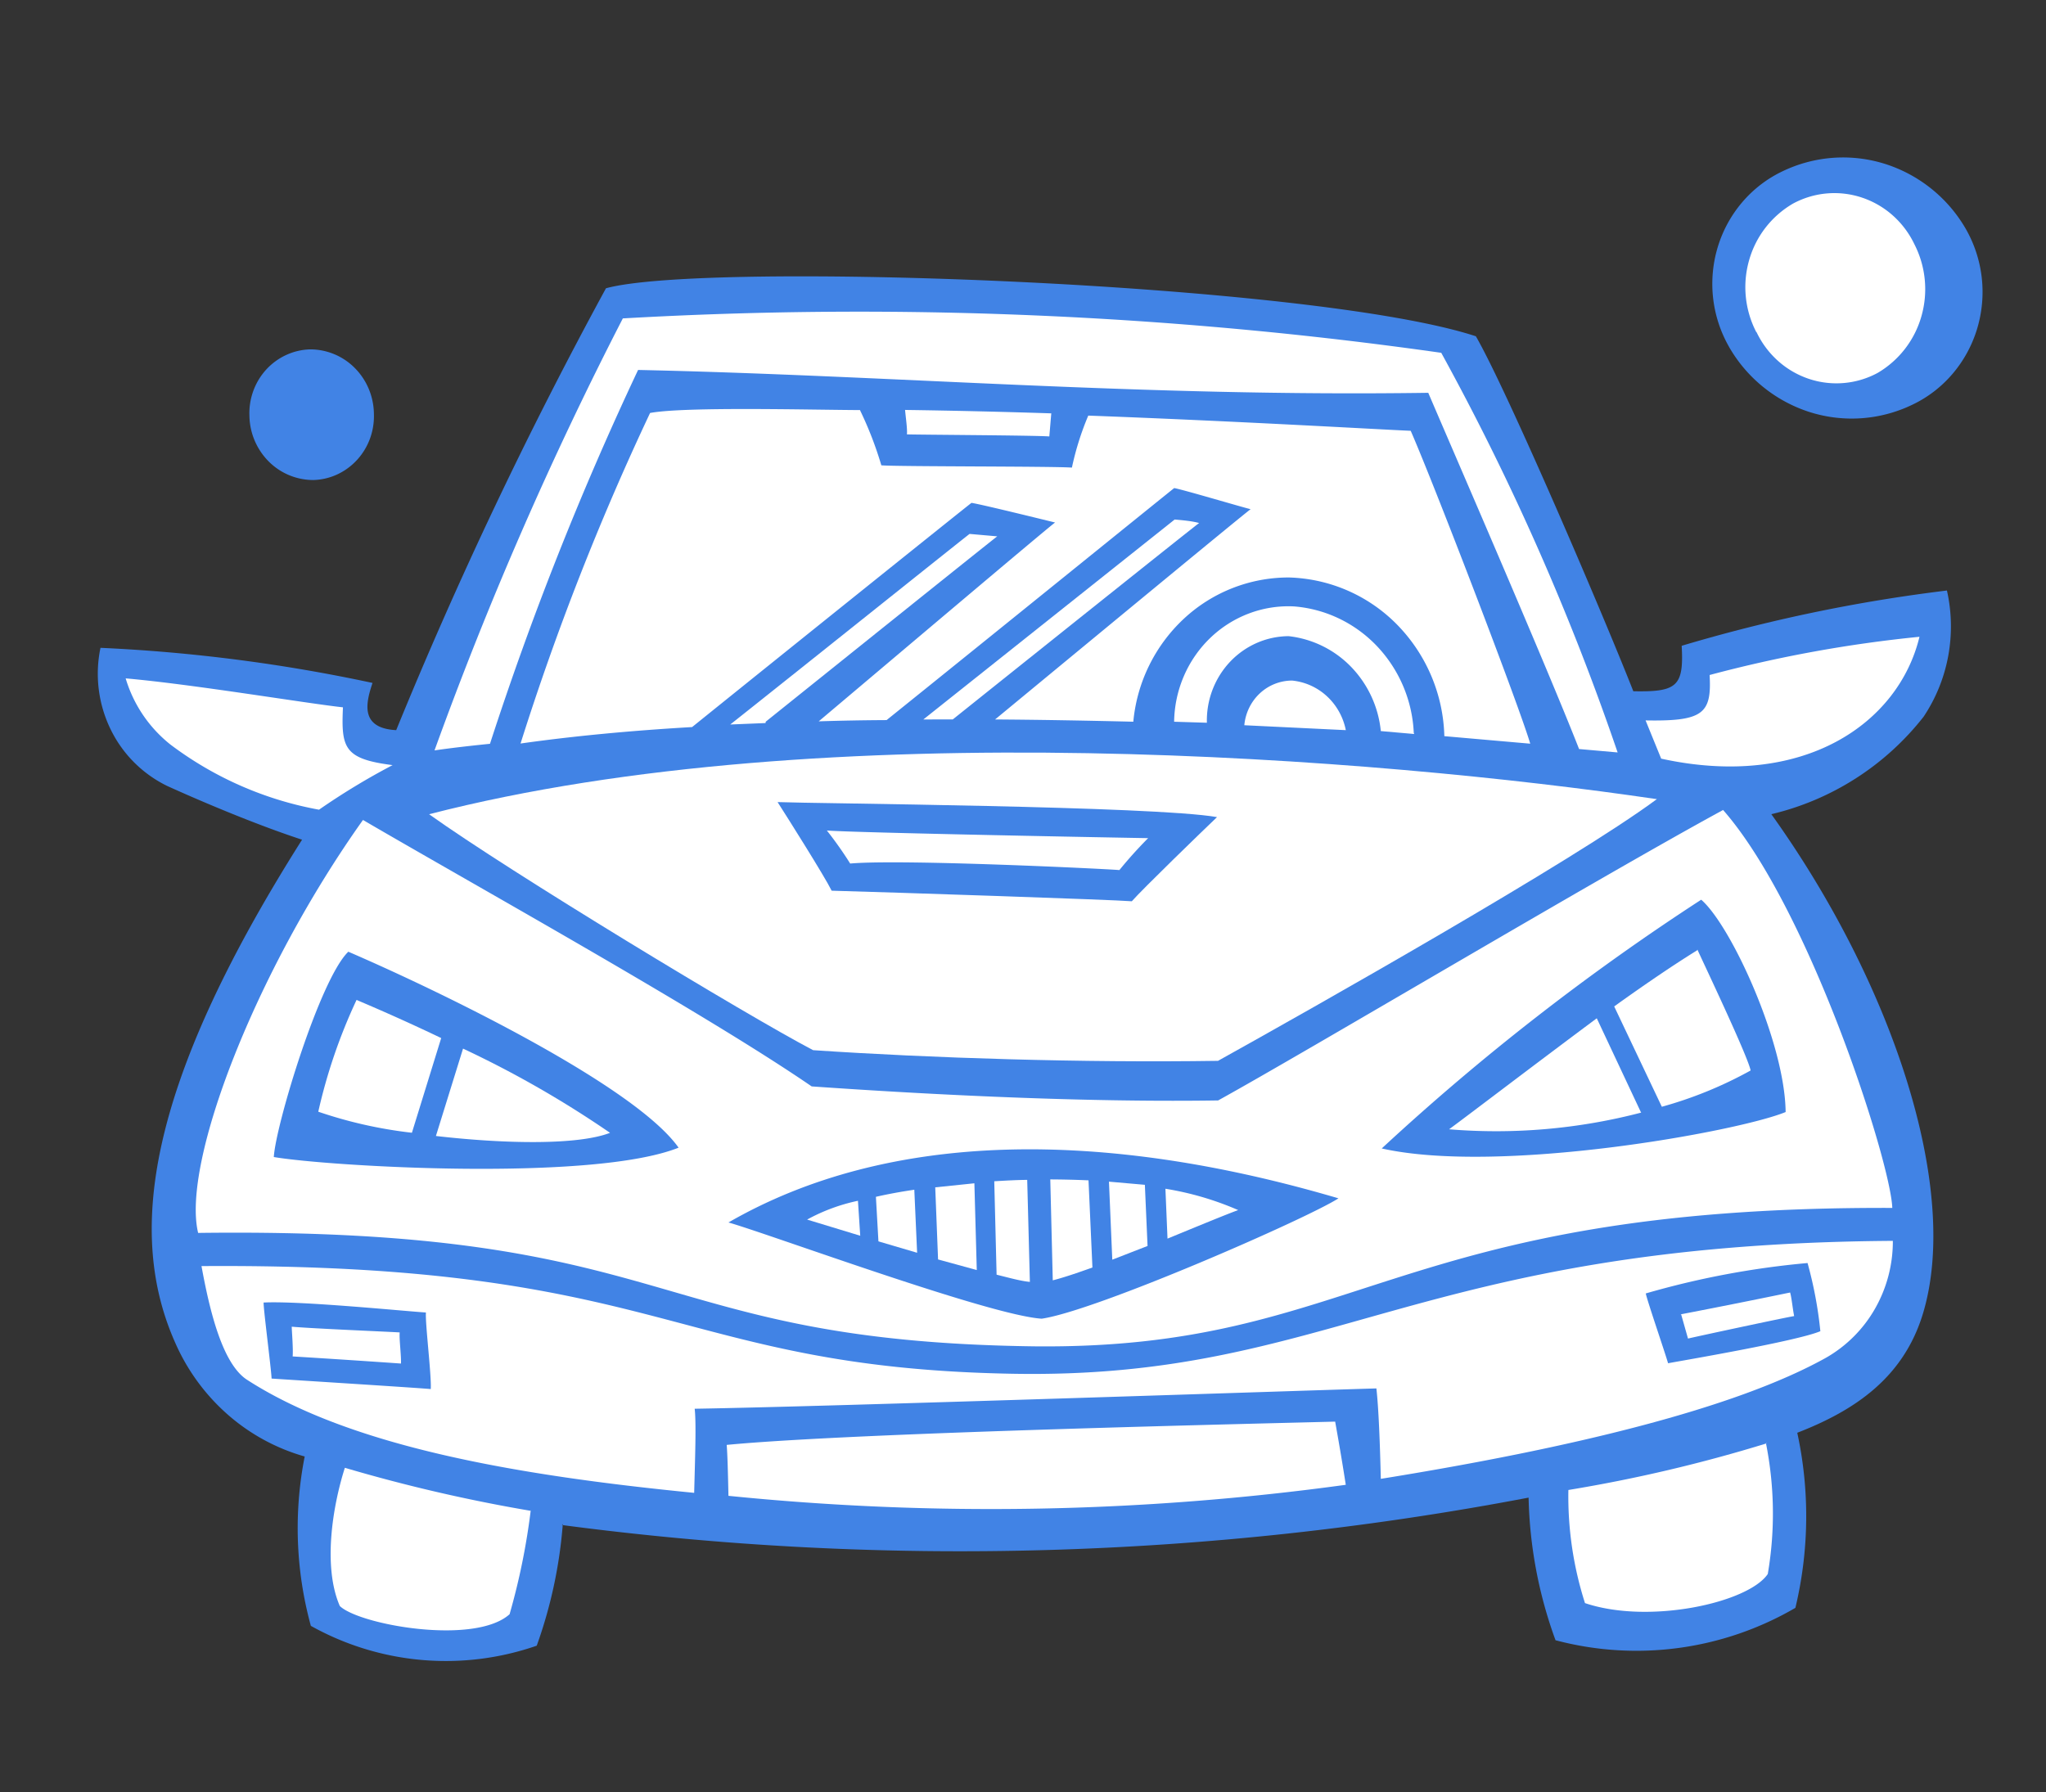 <svg xmlns="http://www.w3.org/2000/svg" width="105" height="92" fill="none" viewBox="0 0 105 92"><rect x="0" y="0" width="105" height="92" fill="#333333" stroke="none"/><path fill="#4183E5" fill-rule="evenodd" d="M28.883 78.225a23.88 23.88 0 0 1-1.338 6.245 14.208 14.208 0 0 1-11.592-1.018 18.975 18.975 0 0 1-.316-8.693 10.206 10.206 0 0 1-3.945-2.147 10.525 10.525 0 0 1-2.686-3.66c-2.48-5.537-1.58-13.096 6.496-25.852-2.24-.731-5.018-1.894-6.925-2.76a6.285 6.285 0 0 1-2.914-2.934 6.51 6.51 0 0 1-.506-4.154c4.693.211 9.362.814 13.96 1.801-.305.933-.715 2.323 1.216 2.424a226.505 226.505 0 0 1 10.765-22.68c5.134-1.415 36.245-.29 44.643 2.463 1.623 2.817 6.536 14.286 8.08 18.22 2.23.044 2.602-.238 2.482-2.333a82.167 82.167 0 0 1 13.613-2.837 8.4 8.4 0 0 1 .065 3.367 8.311 8.311 0 0 1-1.262 3.11 14.033 14.033 0 0 1-7.815 5.004c6.217 8.677 9.745 19.27 7.763 25.692-1.007 3.244-3.487 4.918-6.432 6.058.644 2.963.61 6.039-.096 8.987a16.197 16.197 0 0 1-12.31 1.662 22.687 22.687 0 0 1-1.382-7.32 155.81 155.81 0 0 1-49.608 1.406l.044-.051Z" clip-rule="evenodd"/><path fill="#fff" fill-rule="evenodd" d="M44.13 21.044c.443.913.811 1.863 1.1 2.84.81.07 8.797.045 9.78.117.195-.915.476-1.809.84-2.669 7.88.294 15.067.72 16.547.78 1.246 2.853 5.594 14.204 6.134 16.06l-4.408-.386a8.49 8.49 0 0 0-2.403-5.702 8.086 8.086 0 0 0-5.57-2.443 7.888 7.888 0 0 0-5.393 2.116 8.273 8.273 0 0 0-2.596 5.287c-2.35-.056-4.727-.1-7.093-.116 5.043-4.164 12.86-10.622 13.114-10.792-.459-.109-3.46-1.003-3.922-1.084-.272.209-9.84 7.953-14.76 11.909-1.177.006-2.343.027-3.483.064 4.49-3.788 11.831-10 12.13-10.206-.538-.13-3.71-.915-4.29-1.008-.343.258-9.906 7.934-14.338 11.508-3.2.185-6.18.472-8.805.845a135.242 135.242 0 0 1 6.648-16.967c1.807-.335 8.387-.156 10.82-.148l-.053-.005Z" clip-rule="evenodd"/><path fill="#fff" fill-rule="evenodd" d="m72.576 37.675-1.713-.15a5.522 5.522 0 0 0-1.523-3.294 5.278 5.278 0 0 0-3.206-1.578A4.137 4.137 0 0 0 64.5 33a4.226 4.226 0 0 0-1.375.97c-.39.414-.697.904-.901 1.44a4.429 4.429 0 0 0-.287 1.687l-1.681-.052a6.14 6.14 0 0 1 .5-2.342 6.013 6.013 0 0 1 1.351-1.956 5.843 5.843 0 0 1 1.99-1.259 5.733 5.733 0 0 1 2.312-.362c1.62.128 3.14.858 4.27 2.053a6.915 6.915 0 0 1 1.875 4.438l.022.057Z" clip-rule="evenodd"/><path fill="#fff" fill-rule="evenodd" d="m69.067 37.477-5.209-.252c.057-.626.34-1.209.793-1.633a2.433 2.433 0 0 1 1.66-.66 3.082 3.082 0 0 1 1.787.806c.496.458.836 1.068.969 1.739ZM39.29 37.113l-1.813.074c2.794-2.21 11.982-9.562 12.282-9.782l1.42.125c-.27.195-8.17 6.536-11.884 9.515l-.006.068ZM48.911 36.925l-1.525.004 12.897-10.263c.425.037.876.077 1.256.179-.228.158-8.269 6.583-12.641 10.08h.013ZM46.488 21.042c2.419.034 4.955.092 7.463.175-.03.368-.07.83-.1 1.185-.65-.057-6.773-.087-7.307-.107.025-.3-.062-.856-.096-1.256l.04.003ZM6.45 34.82c3.452.303 9.255 1.279 11.15 1.486-.093 2.076.047 2.65 2.548 2.966a35.606 35.606 0 0 0-3.776 2.288 18.015 18.015 0 0 1-7.625-3.343 6.834 6.834 0 0 1-2.298-3.397ZM90.628 74.077c.442 2.212.474 4.489.094 6.713-.993 1.476-6.09 2.605-9.381 1.494a17.976 17.976 0 0 1-.852-5.806A76.812 76.812 0 0 0 90.68 74.08l-.053-.004Z" clip-rule="evenodd"/><path fill="#fff" fill-rule="evenodd" d="M25.15 38.177c-1.012.103-1.971.211-2.851.34a188.3 188.3 0 0 1 9.665-22.174c14.023-.8 28.089-.21 42 1.766a129.48 129.48 0 0 1 9.052 20.512l-1.978-.174c-1.709-4.36-6.622-15.664-7.74-18.285-14.732.215-27.52-.893-40.552-1.173a163.285 163.285 0 0 0-7.596 19.175v.013Z" clip-rule="evenodd"/><path fill="#fff" fill-rule="evenodd" d="M85.033 41.015c-4.278 3.176-17.755 10.783-22.525 13.436-6.937.104-14.702-.138-20.78-.548-3.37-1.763-15.58-9.156-19.707-12.11 20.328-5.236 48.834-2.858 62.933-.785l.08.007Zm-45.116.155c1.8.075 19.338.202 22.54.771-.712.678-3.84 3.708-4.373 4.32-.917-.08-12.228-.456-15.404-.543-.366-.745-2.291-3.794-2.776-4.55l.013.002Z" clip-rule="evenodd"/><path fill="#fff" fill-rule="evenodd" d="M42.408 42.626c1.328.117 15.792.385 16.514.394a22.18 22.18 0 0 0-1.475 1.639c-.717-.063-11.188-.57-13.816-.335a19.173 19.173 0 0 0-1.196-1.695l-.027-.003ZM98.507 32.685a67.42 67.42 0 0 0-10.77 1.962c.114 1.985-.334 2.384-3.286 2.33l.8 1.963c7.342 1.605 12.191-1.837 13.256-6.255Z" clip-rule="evenodd"/><path fill="#fff" fill-rule="evenodd" d="M88.403 41.546C92.85 46.585 97.028 59.648 97.112 62c-25.728-.09-27.36 7.28-44.04 7.105-20.04-.264-18.078-6.139-42.904-5.822-.863-3.586 2.945-13.453 8.46-21.196 5.714 3.34 17.512 9.887 23.027 13.676 6.13.428 13.936.825 20.86.72 4.501-2.485 19.508-11.424 25.912-14.907l-.025-.03ZM17.876 48.85c-1.454 1.395-3.726 8.888-3.824 10.538 2.81.48 16.345 1.284 20.773-.48C32.6 55.763 22.859 51 17.876 48.85Zm69.43-2.669c1.534 1.328 4.295 7.343 4.332 10.898-2.479 1.016-14.702 3.22-20.728 1.869A121.39 121.39 0 0 1 87.306 46.18ZM37.38 62.75c8.25-4.76 19.248-4.796 31.31-1.242-1.611 1.038-12.413 5.767-15.23 6.178-2.661-.165-13.807-4.283-16.053-4.933l-.027-.002Z" clip-rule="evenodd"/><path fill="#fff" fill-rule="evenodd" d="M84.243 57.103a29.447 29.447 0 0 1-9.877.861c.84-.612 4.284-3.244 7.58-5.697l2.27 4.834.027.002ZM87.11 48.741c.384.843 2.602 5.508 2.731 6.205a20.852 20.852 0 0 1-4.556 1.862l-2.445-5.15c1.565-1.125 3.083-2.157 4.253-2.877l.017-.04ZM59.809 61.016a15.55 15.55 0 0 1 3.734 1.095c-.58.21-2.007.798-3.627 1.465l-.107-2.56ZM56.908 60.652l1.846.162.138 3.139-1.81.704-.172-4.032-.002.027ZM53.9 60.537c.66.003 1.314.019 1.962.048l.201 4.474c-.772.276-1.474.516-2.035.658l-.128-5.18ZM51.025 60.632c.564-.033 1.129-.066 1.691-.071l.137 5.236c-.451-.04-1.026-.2-1.708-.37l-.12-4.795ZM47.995 60.944l2.01-.208.123 4.453-1.987-.544-.145-3.701ZM44.952 61.43c.613-.139 1.265-.26 1.97-.363l.144 3.235-1.985-.585-.13-2.288ZM41.42 62.599a9.458 9.458 0 0 1 2.61-.965l.117 1.794-2.727-.83Z" clip-rule="evenodd"/><path fill="#fff" fill-rule="evenodd" d="M97.14 63.677a6.963 6.963 0 0 1-.908 3.483 6.746 6.746 0 0 1-2.51 2.524c-4.687 2.62-13.11 4.65-22.859 6.222-.045-1.856-.112-3.617-.227-4.641-3.54.1-28.1.934-34.985 1.043.085.748.021 2.47-.026 4.317-9.181-.902-17.644-2.385-22.937-5.797-1.27-.81-1.925-3.529-2.347-5.842 23.85-.17 24.23 5.198 41.552 5.525 16.425.317 20.714-6.656 45.246-6.82v-.014ZM84.46 66.39a43.924 43.924 0 0 1 8.303-1.561c.318 1.144.538 2.315.657 3.499-1.206.511-7.068 1.505-7.815 1.645-.166-.577-1.07-3.206-1.145-3.583Zm-70.931.467c1.854-.098 7.412.458 8.33.511-.045.545.291 3.234.247 3.93-.903-.08-7.423-.487-8.168-.539-.03-.592-.415-3.519-.41-3.902Z" clip-rule="evenodd"/><path fill="#fff" fill-rule="evenodd" d="M69.065 76.212a133.936 133.936 0 0 1-31.681.566c-.024-1.154-.05-2.13-.09-2.614 6.621-.639 28.022-1.106 31.226-1.195.155.864.354 2.006.545 3.243ZM27.244 77.466a34.58 34.58 0 0 1-1.092 5.389c-1.794 1.611-7.723.542-8.713-.422-.875-2.01-.375-5.106.259-7.094a82.432 82.432 0 0 0 9.54 2.209l.006-.082ZM14.972 68.097c1.156.101 4.941.255 5.54.294-.03.354.08 1.131.067 1.597a647.6 647.6 0 0 0-5.56-.365c.033-.395-.042-1.265-.047-1.526ZM22.371 58.308c3.445.398 7.263.487 8.936-.162a53.168 53.168 0 0 0-7.544-4.323l-1.392 4.485ZM18.298 51.325a27.968 27.968 0 0 0-1.964 5.737c1.56.533 3.17.895 4.805 1.08l1.503-4.86a101.718 101.718 0 0 0-4.344-1.957ZM86.237 67.466a420.76 420.76 0 0 0 5.632-1.124c.082.295.13.834.206 1.21-.502.08-5.078 1.063-5.447 1.154l-.351-1.237-.04-.003Z" clip-rule="evenodd"/><path fill="#4183E5" fill-rule="evenodd" d="M88.742 17.817a6.52 6.52 0 0 1-.59-5.127 6.415 6.415 0 0 1 1.253-2.304c.57-.67 1.27-1.21 2.057-1.586a7.166 7.166 0 0 1 5.268-.39 7.361 7.361 0 0 1 4.156 3.342 6.531 6.531 0 0 1 .578 5.127 6.426 6.426 0 0 1-1.255 2.304c-.57.67-1.27 1.21-2.057 1.585a7.152 7.152 0 0 1-5.261.389 7.348 7.348 0 0 1-4.15-3.34Z" clip-rule="evenodd"/><path fill="#fff" fill-rule="evenodd" d="M90.13 17.043a5.029 5.029 0 0 1-.365-3.69 4.899 4.899 0 0 1 2.254-2.904 4.465 4.465 0 0 1 3.548-.303 4.542 4.542 0 0 1 1.58.921c.46.412.836.915 1.104 1.479a5.058 5.058 0 0 1 .355 3.688 4.927 4.927 0 0 1-2.244 2.906 4.453 4.453 0 0 1-3.542.302 4.53 4.53 0 0 1-1.575-.92 4.66 4.66 0 0 1-1.101-1.477l-.014-.002Z" clip-rule="evenodd"/><path fill="#4183E5" fill-rule="evenodd" d="M12.8 21.335a3.353 3.353 0 0 1 .201-1.274c.149-.407.375-.78.665-1.096.29-.316.64-.57 1.026-.747a3.133 3.133 0 0 1 1.228-.285 3.224 3.224 0 0 1 2.296.964c.612.619.961 1.46.973 2.34.015.433-.052.865-.2 1.271a3.293 3.293 0 0 1-.662 1.094c-.289.317-.636.571-1.021.75a3.133 3.133 0 0 1-1.224.287 3.237 3.237 0 0 1-2.302-.963 3.402 3.402 0 0 1-.98-2.341Z" clip-rule="evenodd"/></svg>
